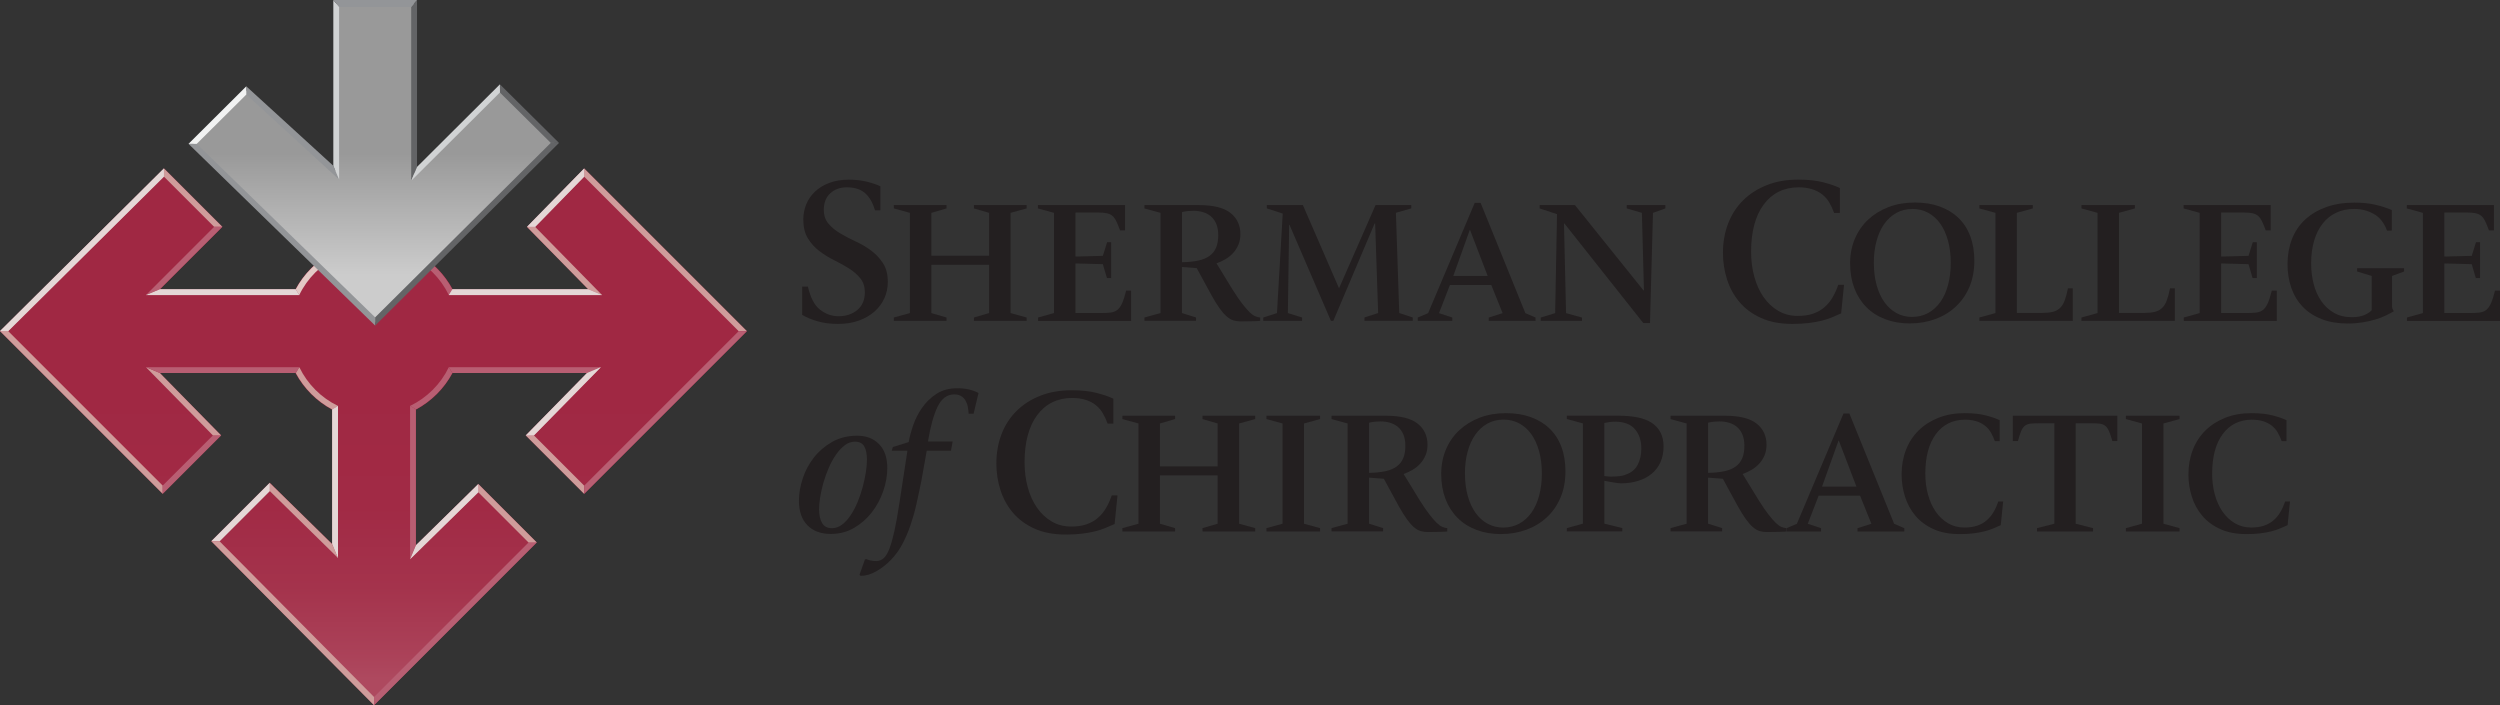 <?xml version="1.0" encoding="UTF-8"?>
<svg xmlns="http://www.w3.org/2000/svg" xmlns:xlink="http://www.w3.org/1999/xlink" viewBox="0 0 486.62 137.26">
  <rect x="0" y="0" width="486.62" height="137.26" fill="#333333" stroke="none"/>
  <defs>
    <style>
      .cls-1, .cls-2, .cls-3 {
        fill: none;
      }

      .cls-4 {
        fill: url(#linear-gradient);
      }

      .cls-2 {
        isolation: isolate;
      }

      .cls-5 {
        fill: #e6e7e8;
      }

      .cls-6, .cls-7 {
        fill: #e3c8c5;
      }

      .cls-8 {
        fill: #f1f2f2;
      }

      .cls-9 {
        fill: #939598;
      }

      .cls-10 {
        fill: #b85e72;
      }

      .cls-11 {
        fill: #cf9c9b;
      }

      .cls-12 {
        fill: #d1d3d4;
      }

      .cls-13 {
        fill: #231f20;
      }

      .cls-14 {
        fill: #636466;
      }

      .cls-15 {
        fill: url(#linear-gradient-2);
      }

      .cls-3 {
        mix-blend-mode: overlay;
      }

      .cls-7 {
        opacity: .5;
      }
    </style>
    <linearGradient id="linear-gradient" x1="72.69" y1="32.78" x2="72.69" y2="137.26" gradientUnits="userSpaceOnUse">
      <stop offset=".4" stop-color="#a02843"/>
      <stop offset=".63" stop-color="#a12a45"/>
      <stop offset=".78" stop-color="#a4334c"/>
      <stop offset=".91" stop-color="#ab4259"/>
      <stop offset=".95" stop-color="#ae495f"/>
    </linearGradient>
    <linearGradient id="linear-gradient-2" x1="72.8" y1=".67" x2="72.8" y2="62.84" gradientUnits="userSpaceOnUse">
      <stop offset=".47" stop-color="#999"/>
      <stop offset=".85" stop-color="#ccc"/>
    </linearGradient>
  </defs>
  <g class="cls-2">
    <g id="Layer_1" data-name="Layer 1">
      <g>
        <g>
          <path class="cls-13" d="m170.32,40.93c-.43-1.46-1.07-2.57-1.93-3.33s-2.05-1.14-3.57-1.14c-1.29,0-2.36.39-3.2,1.16-.85.77-1.27,1.85-1.27,3.22,0,1.09.31,1.99.92,2.71.62.72,1.38,1.35,2.3,1.89.92.54,1.92,1.07,3.01,1.57,1.09.5,2.09,1.1,3.01,1.78.92.69,1.68,1.51,2.3,2.47.62.96.92,2.17.92,3.63,0,1.12-.22,2.17-.67,3.16-.44.99-1.09,1.85-1.93,2.6-.85.75-1.87,1.33-3.07,1.76s-2.55.64-4.04.64-2.87-.18-4.06-.54-2.16-.77-2.9-1.22v-5.5h1.12c.49,2.15,1.27,3.65,2.36,4.49,1.09.85,2.29,1.27,3.61,1.27,1.46,0,2.68-.41,3.65-1.22.97-.82,1.46-1.95,1.46-3.42,0-1.09-.29-2-.88-2.73-.59-.73-1.33-1.38-2.21-1.93-.89-.56-1.85-1.09-2.9-1.61-1.05-.52-2.01-1.12-2.9-1.8s-1.63-1.51-2.21-2.47c-.59-.96-.88-2.18-.88-3.67,0-1,.19-1.97.56-2.9.37-.93.93-1.75,1.68-2.47.74-.72,1.68-1.29,2.79-1.72,1.12-.43,2.42-.64,3.91-.64,1.26,0,2.43.14,3.5.41,1.07.27,1.93.57,2.56.88v4.68h-1.03Z"/>
          <path class="cls-13" d="m173.98,61.8l3.13-.86v-19.51l-3.13-.86v-.65h10.26v.65l-2.95.86v8.35h11.23v-8.35l-2.95-.86v-.65h10.26v.65l-3.13.86v19.51l3.13.86v.65h-10.26v-.65l2.95-.86v-9.4h-11.23v9.4l2.95.86v.65h-10.26v-.65Z"/>
          <path class="cls-13" d="m202.06,61.8l3.1-.86v-19.51l-3.13-.86v-.65h16.96v4.93h-.97c-.26-.72-.5-1.31-.72-1.76-.22-.46-.47-.81-.76-1.06s-.65-.43-1.1-.52c-.44-.1-1-.14-1.67-.14h-4.43v8.57l5.33-.14.83-2.66h.79v6.98h-.83l-.79-2.7-5.33-.14v9.65h4.86c.79,0,1.45-.03,1.96-.09s.95-.23,1.31-.5c.36-.28.67-.71.94-1.3.26-.59.53-1.41.79-2.47h.97v5.9h-18.11v-.65Z"/>
          <path class="cls-13" d="m222.76,61.8l3.13-.86v-19.51l-3.13-.86v-.65h10.58c2.83,0,4.89.51,6.17,1.53,1.28,1.02,1.93,2.39,1.93,4.12,0,.77-.13,1.45-.38,2.05-.25.6-.59,1.13-1.01,1.6-.42.47-.91.87-1.48,1.21-.56.34-1.16.61-1.78.83l3.17,5.18c.7,1.1,1.31,2,1.84,2.68.53.68,1,1.22,1.4,1.62.41.4.78.67,1.12.81.34.14.66.23.97.25v.65c-.12.02-.5.05-1.15.07-.65.02-1.54.04-2.66.04-.5,0-.97-.07-1.4-.2s-.86-.38-1.3-.76-.88-.88-1.35-1.53c-.47-.65-.99-1.49-1.57-2.52l-2.92-5.36-2.88-.22v8.96l2.74.86v.65h-10.04v-.65Zm7.31-10.76c1.22-.02,2.28-.13,3.17-.32.89-.19,1.62-.5,2.2-.92.58-.42,1-.96,1.28-1.62.28-.66.41-1.47.41-2.43,0-.84-.13-1.56-.38-2.16-.25-.6-.59-1.08-1.03-1.46-.43-.37-.94-.65-1.53-.83-.59-.18-1.22-.27-1.89-.27-.26,0-.61.02-1.04.05-.43.04-.83.1-1.19.2v9.76Z"/>
          <path class="cls-13" d="m245.9,61.8l2.66-.86,1.12-19.37-3.1-1.01v-.65h7.02l7.02,16.16h.04l7.09-16.16h6.95v.65l-2.99.86.65,19.51,2.63.86v.65h-9.4v-.65l2.66-.86-.58-17.42h-.11l-8.03,18.94h-.47l-8.06-18.68h-.07l-.25,17.17,2.77.86v.65h-7.56v-.65Z"/>
          <path class="cls-13" d="m287.05,39.49h1.15l8.71,21.46,1.98.86v.65h-9.11v-.65l2.7-.86-2.2-5.47h-8.06l-2.12,5.47,2.59.86v.65h-6.73v-.65l2.02-.86,9.07-21.46Zm-4.18,14.22h6.7l-3.42-8.93h-.07l-3.2,8.93Z"/>
          <path class="cls-13" d="m306.56,39.92l13.36,16.63.07-.07-.4-15.05-2.95-.86v-.65h7.52v.65l-2.41.86-.58,21.46h-1.3l-15.37-19.4-.07.07.4,17.39,3.1.86v.65h-8.03v-.65l2.81-.86.36-19.26-3.38-1.12v-.65h6.88Z"/>
          <path class="cls-13" d="m358.4,60.99c-.57.26-1.17.52-1.78.77-.62.26-1.3.48-2.06.67s-1.6.34-2.54.45c-.93.11-1.98.17-3.16.17-2.35,0-4.38-.39-6.08-1.16-1.71-.77-3.1-1.8-4.19-3.09-1.09-1.29-1.9-2.76-2.43-4.43-.53-1.66-.79-3.38-.79-5.16,0-2.06.34-3.97,1.01-5.71.67-1.75,1.65-3.25,2.92-4.51,1.27-1.26,2.81-2.25,4.62-2.96,1.8-.72,3.84-1.07,6.1-1.07,1.89,0,3.51.17,4.85.52,1.35.34,2.43.72,3.26,1.12v4.85h-1.12c-.26-.72-.57-1.38-.92-2-.36-.62-.82-1.14-1.38-1.59s-1.22-.79-1.98-1.03-1.65-.37-2.68-.37c-2.87.03-5.11,1.15-6.75,3.35-1.63,2.21-2.45,5.27-2.45,9.19,0,1.72.21,3.34.62,4.85.42,1.52,1.02,2.84,1.8,3.97.79,1.13,1.74,2.03,2.86,2.68,1.12.66,2.38.99,3.78.99,1.14,0,2.14-.14,2.99-.43.84-.29,1.58-.7,2.21-1.25.63-.54,1.16-1.18,1.59-1.91s.8-1.55,1.12-2.47h1.12l-.56,5.54Z"/>
          <path class="cls-13" d="m371.82,62.96c-1.78,0-3.38-.27-4.82-.81-1.44-.54-2.67-1.32-3.69-2.34-1.02-1.02-1.81-2.25-2.36-3.69-.55-1.44-.83-3.06-.83-4.86s.31-3.32.92-4.77,1.48-2.7,2.59-3.74c1.12-1.04,2.44-1.86,3.98-2.45,1.54-.59,3.24-.88,5.11-.88s3.41.26,4.84.77c1.43.52,2.65,1.26,3.65,2.23,1.01.97,1.78,2.16,2.3,3.56.53,1.4.79,2.99.79,4.77,0,1.9-.32,3.59-.95,5.09-.64,1.5-1.52,2.78-2.65,3.83-1.13,1.06-2.45,1.87-3.98,2.43-1.52.56-3.16.85-4.91.85Zm.4-22.28c-1.15,0-2.19.26-3.11.77-.92.52-1.71,1.24-2.36,2.16-.65.92-1.15,2.03-1.49,3.31-.35,1.28-.52,2.68-.52,4.19,0,1.63.18,3.1.54,4.39.36,1.3.87,2.41,1.53,3.33.66.92,1.45,1.63,2.36,2.12.91.49,1.92.74,3.02.74s2.2-.26,3.13-.77c.94-.52,1.73-1.24,2.38-2.16.65-.92,1.15-2.03,1.49-3.33.35-1.3.52-2.72.52-4.28s-.18-3.02-.54-4.32c-.36-1.3-.86-2.4-1.51-3.31-.65-.91-1.43-1.61-2.36-2.11-.92-.49-1.95-.74-3.08-.74Z"/>
          <path class="cls-13" d="m385.28,61.8l3.13-.86v-19.51l-3.13-.86v-.65h10.4v.65l-3.1.86v19.48h4.9c.82,0,1.5-.07,2.05-.2.55-.13,1.02-.37,1.4-.72.38-.35.7-.83.94-1.46s.46-1.43.65-2.41h.94v6.34h-18.18v-.65Z"/>
          <path class="cls-13" d="m405.15,61.8l3.13-.86v-19.51l-3.13-.86v-.65h10.4v.65l-3.1.86v19.48h4.9c.82,0,1.5-.07,2.05-.2.55-.13,1.02-.37,1.4-.72.38-.35.7-.83.94-1.46s.46-1.43.65-2.41h.94v6.34h-18.18v-.65Z"/>
          <path class="cls-13" d="m425.06,61.8l3.1-.86v-19.51l-3.13-.86v-.65h16.96v4.93h-.97c-.26-.72-.5-1.31-.72-1.76-.22-.46-.47-.81-.76-1.06s-.65-.43-1.1-.52c-.44-.1-1-.14-1.67-.14h-4.43v8.57l5.33-.14.83-2.66h.79v6.98h-.83l-.79-2.7-5.33-.14v9.65h4.86c.79,0,1.45-.03,1.96-.09.52-.06.95-.23,1.31-.5.36-.28.67-.71.94-1.3.26-.59.53-1.41.79-2.47h.97v5.9h-18.11v-.65Z"/>
          <path class="cls-13" d="m465.6,59.36c0,.34.03.58.09.74.06.16.15.32.27.49-.46.26-.98.54-1.58.83-.6.29-1.27.55-2.02.77-.74.23-1.57.41-2.47.56-.9.14-1.87.22-2.9.22-1.94,0-3.65-.29-5.11-.86-1.46-.58-2.69-1.38-3.67-2.41-.98-1.03-1.72-2.25-2.21-3.67-.49-1.42-.74-2.96-.74-4.64s.29-3.37.86-4.84c.58-1.48,1.42-2.74,2.54-3.78s2.48-1.86,4.1-2.45c1.62-.59,3.47-.88,5.56-.88,1.54,0,2.89.14,4.05.41,1.16.28,2.23.62,3.19,1.03v4h-.94c-.55-1.51-1.41-2.59-2.57-3.24-1.16-.65-2.44-.97-3.83-.97-1.3,0-2.46.25-3.49.74-1.03.49-1.91,1.19-2.63,2.11-.72.91-1.27,2.02-1.66,3.33-.38,1.31-.58,2.78-.58,4.41,0,1.42.16,2.75.49,4.01.32,1.26.82,2.37,1.48,3.33.66.96,1.48,1.72,2.47,2.29.98.56,2.14.85,3.46.85.96,0,1.76-.13,2.41-.4.65-.26,1.14-.59,1.48-.97v-6.66l-2.84-.86v-.65h9.14v.65l-2.34.86v5.69Z"/>
          <path class="cls-13" d="m468.51,61.8l3.1-.86v-19.51l-3.13-.86v-.65h16.96v4.93h-.97c-.26-.72-.5-1.31-.72-1.76-.22-.46-.47-.81-.76-1.06s-.65-.43-1.1-.52c-.44-.1-1-.14-1.67-.14h-4.43v8.57l5.33-.14.83-2.66h.79v6.98h-.83l-.79-2.7-5.33-.14v9.65h4.86c.79,0,1.45-.03,1.96-.09.52-.06.95-.23,1.31-.5.36-.28.67-.71.94-1.3.26-.59.53-1.41.79-2.47h.97v5.9h-18.11v-.65Z"/>
          <path class="cls-13" d="m166.87,84.81c1.76,0,3.17.55,4.24,1.64,1.07,1.09,1.6,2.64,1.6,4.64,0,1.47-.26,2.96-.78,4.48-.52,1.52-1.26,2.9-2.22,4.14s-2.11,2.25-3.46,3.04c-1.35.79-2.86,1.18-4.54,1.18-1.92,0-3.43-.56-4.54-1.68-1.11-1.12-1.66-2.72-1.66-4.8,0-1.39.25-2.83.74-4.32.49-1.49,1.22-2.85,2.18-4.08.96-1.23,2.15-2.24,3.56-3.04,1.41-.8,3.04-1.2,4.88-1.2Zm-.44,1.16c-.72,0-1.39.23-2,.7-.61.47-1.18,1.07-1.7,1.82-.52.75-.99,1.59-1.4,2.54-.41.95-.76,1.91-1.04,2.88-.28.97-.49,1.92-.64,2.84s-.22,1.71-.22,2.38c0,1.09.19,1.98.58,2.66.39.68,1.03,1.02,1.94,1.02.69,0,1.34-.23,1.94-.68.6-.45,1.15-1.05,1.66-1.8.51-.75.96-1.6,1.36-2.56s.73-1.93,1-2.92c.27-.99.47-1.95.62-2.88.15-.93.22-1.76.22-2.48,0-1.12-.17-1.99-.52-2.6-.35-.61-.95-.92-1.8-.92Z"/>
          <path class="cls-13" d="m173.79,87.01l3.08-.96c.16-.93.45-2.01.86-3.22.41-1.21.99-2.36,1.74-3.44.75-1.08,1.68-1.99,2.8-2.72,1.12-.73,2.47-1.1,4.04-1.1.85,0,1.62.08,2.3.24.68.16,1.3.39,1.86.68l-.96,4.04h-.96c-.03-.48-.09-.95-.18-1.4-.09-.45-.25-.85-.46-1.2s-.49-.63-.84-.84c-.35-.21-.79-.32-1.32-.32-1.39,0-2.47.79-3.24,2.38s-1.4,3.85-1.88,6.78h4.8l-.32,1.8h-4.72l-1.04,5.84c-.32,1.6-.65,3.13-.98,4.6-.33,1.47-.73,2.85-1.18,4.16-.45,1.31-.98,2.52-1.58,3.64-.6,1.12-1.33,2.12-2.18,3-.85.88-1.8,1.62-2.84,2.22-1.04.6-2.07.9-3.08.9l-.2-.24,1.04-2.92.24-.12c.21.11.49.2.84.28.35.08.72.12,1.12.12.56,0,1.05-.19,1.46-.56.41-.37.79-.99,1.12-1.86.33-.87.65-2,.96-3.4.31-1.4.62-3.14.94-5.22l1.6-10.44h-3.04l.2-.72Z"/>
          <path class="cls-13" d="m216.96,101.99c-.57.26-1.17.52-1.78.77-.62.26-1.3.48-2.06.67-.76.19-1.6.34-2.53.45-.93.11-1.98.17-3.16.17-2.35,0-4.38-.39-6.08-1.16s-3.1-1.8-4.19-3.09c-1.09-1.29-1.9-2.76-2.43-4.43-.53-1.66-.79-3.38-.79-5.16,0-2.06.34-3.97,1.01-5.71.67-1.75,1.65-3.25,2.92-4.51,1.27-1.26,2.81-2.25,4.62-2.96s3.84-1.07,6.1-1.07c1.89,0,3.51.17,4.85.52,1.35.34,2.43.72,3.27,1.12v4.85h-1.12c-.26-.72-.57-1.38-.92-2-.36-.62-.82-1.14-1.37-1.59s-1.22-.79-1.98-1.03-1.65-.37-2.69-.37c-2.86.03-5.11,1.15-6.75,3.35-1.63,2.21-2.45,5.27-2.45,9.19,0,1.72.21,3.34.62,4.85.41,1.52,1.02,2.84,1.8,3.97.79,1.13,1.74,2.03,2.86,2.68,1.12.66,2.38.99,3.78.99,1.15,0,2.14-.14,2.99-.43.84-.29,1.58-.7,2.21-1.25.63-.54,1.16-1.18,1.59-1.91s.8-1.55,1.12-2.47h1.12l-.56,5.54Z"/>
          <path class="cls-13" d="m218.47,102.8l3.13-.86v-19.51l-3.13-.86v-.65h10.26v.65l-2.95.86v8.35h11.23v-8.35l-2.95-.86v-.65h10.26v.65l-3.13.86v19.51l3.13.86v.65h-10.26v-.65l2.95-.86v-9.4h-11.23v9.4l2.95.86v.65h-10.26v-.65Z"/>
          <path class="cls-13" d="m246.51,102.8l3.13-.86v-19.51l-3.13-.86v-.65h10.44v.65l-3.13.86v19.51l3.13.86v.65h-10.44v-.65Z"/>
          <path class="cls-13" d="m259.18,102.8l3.13-.86v-19.51l-3.13-.86v-.65h10.58c2.83,0,4.89.51,6.17,1.53,1.29,1.02,1.93,2.39,1.93,4.12,0,.77-.12,1.45-.38,2.05-.25.6-.59,1.13-1.01,1.6-.42.47-.91.87-1.48,1.21-.56.34-1.16.61-1.78.83l3.17,5.18c.7,1.1,1.31,2,1.84,2.68.53.68,1,1.22,1.4,1.62.41.4.78.67,1.12.81.34.14.66.23.97.25v.65c-.12.02-.5.05-1.15.07-.65.02-1.54.04-2.66.04-.5,0-.97-.07-1.4-.2s-.86-.38-1.3-.76-.88-.88-1.35-1.53c-.47-.65-.99-1.49-1.57-2.52l-2.92-5.36-2.88-.22v8.96l2.74.86v.65h-10.04v-.65Zm7.31-10.76c1.22-.02,2.28-.13,3.17-.32.89-.19,1.62-.5,2.2-.92.58-.42,1-.96,1.28-1.62.28-.66.41-1.47.41-2.43,0-.84-.13-1.56-.38-2.16-.25-.6-.59-1.08-1.03-1.46-.43-.37-.94-.65-1.53-.83-.59-.18-1.22-.27-1.89-.27-.27,0-.61.02-1.04.05s-.83.1-1.19.2v9.76Z"/>
          <path class="cls-13" d="m292.23,103.96c-1.78,0-3.38-.27-4.82-.81-1.44-.54-2.67-1.32-3.69-2.34-1.02-1.02-1.81-2.25-2.36-3.69-.55-1.44-.83-3.06-.83-4.86s.31-3.32.92-4.77,1.48-2.7,2.59-3.74c1.12-1.04,2.44-1.86,3.98-2.45,1.54-.59,3.24-.88,5.11-.88s3.41.26,4.84.77c1.43.52,2.65,1.26,3.65,2.23,1.01.97,1.78,2.16,2.3,3.56.53,1.4.79,2.99.79,4.77,0,1.9-.32,3.59-.95,5.09-.64,1.5-1.52,2.78-2.65,3.83-1.13,1.06-2.45,1.87-3.98,2.43-1.52.56-3.16.85-4.91.85Zm.4-22.28c-1.15,0-2.19.26-3.11.77-.92.52-1.71,1.24-2.36,2.16-.65.92-1.15,2.03-1.49,3.31-.35,1.28-.52,2.68-.52,4.19,0,1.63.18,3.1.54,4.39.36,1.3.87,2.41,1.53,3.33.66.92,1.45,1.63,2.36,2.12.91.49,1.92.74,3.02.74s2.2-.26,3.13-.77c.94-.52,1.73-1.24,2.38-2.16.65-.92,1.15-2.03,1.49-3.33.35-1.3.52-2.72.52-4.28s-.18-3.02-.54-4.32c-.36-1.3-.86-2.4-1.51-3.31-.65-.91-1.43-1.61-2.36-2.11-.92-.49-1.95-.74-3.08-.74Z"/>
          <path class="cls-13" d="m315.2,80.92c1.3,0,2.48.11,3.55.32,1.07.22,1.97.56,2.72,1.04.74.48,1.32,1.1,1.73,1.87.41.77.61,1.69.61,2.77s-.2,2.14-.59,3.02c-.4.89-.96,1.64-1.69,2.25-.73.61-1.61,1.08-2.63,1.4-1.02.32-2.14.49-3.37.49-.14,0-.35-.02-.63-.05-.28-.04-.57-.08-.88-.13-.31-.05-.62-.1-.94-.16-.31-.06-.58-.11-.79-.16v8.35l3.49.86v.65h-10.8v-.65l3.13-.86v-19.51l-3.13-.86v-.65h10.22Zm-2.92,11.74c.14.02.34.05.59.07.25.02.49.04.7.04.41,0,.9-.02,1.48-.07s1.07-.17,1.48-.36c1.01-.34,1.75-.95,2.23-1.85.48-.9.72-1.96.72-3.19,0-1.56-.42-2.82-1.26-3.78-.84-.96-2.12-1.44-3.85-1.44-.46,0-.85.03-1.19.09-.34.06-.64.11-.9.16v10.33Z"/>
          <path class="cls-13" d="m325.17,102.8l3.13-.86v-19.51l-3.13-.86v-.65h10.58c2.83,0,4.89.51,6.17,1.53,1.28,1.02,1.93,2.39,1.93,4.12,0,.77-.13,1.45-.38,2.05-.25.6-.59,1.13-1.01,1.6-.42.47-.91.87-1.48,1.21-.56.34-1.16.61-1.78.83l3.17,5.18c.7,1.1,1.31,2,1.84,2.68.53.68,1,1.22,1.4,1.62.41.4.78.67,1.12.81.33.14.66.23.97.25v.65c-.12.02-.5.05-1.15.07-.65.02-1.54.04-2.66.04-.5,0-.97-.07-1.4-.2-.43-.13-.86-.38-1.3-.76-.43-.37-.88-.88-1.35-1.53s-.99-1.49-1.57-2.52l-2.92-5.36-2.88-.22v8.96l2.74.86v.65h-10.04v-.65Zm7.31-10.76c1.22-.02,2.28-.13,3.17-.32.89-.19,1.62-.5,2.2-.92.58-.42,1-.96,1.28-1.62.28-.66.41-1.47.41-2.43,0-.84-.13-1.56-.38-2.16-.25-.6-.59-1.08-1.03-1.46-.43-.37-.94-.65-1.53-.83-.59-.18-1.22-.27-1.89-.27-.26,0-.61.02-1.04.05s-.83.1-1.19.2v9.76Z"/>
          <path class="cls-13" d="m358.83,80.49h1.15l8.71,21.46,1.98.86v.65h-9.11v-.65l2.7-.86-2.2-5.47h-8.06l-2.12,5.47,2.59.86v.65h-6.73v-.65l2.02-.86,9.07-21.46Zm-4.18,14.22h6.7l-3.42-8.93h-.07l-3.2,8.93Z"/>
          <path class="cls-13" d="m389.43,102.23c-.48.22-.98.43-1.49.65-.52.22-1.09.4-1.73.56-.64.16-1.34.28-2.12.38-.78.1-1.66.14-2.65.14-1.97,0-3.67-.32-5.09-.97-1.43-.65-2.6-1.51-3.51-2.59-.91-1.08-1.59-2.32-2.03-3.71s-.67-2.83-.67-4.32c0-1.73.28-3.32.85-4.79.56-1.46,1.38-2.72,2.45-3.78,1.07-1.06,2.36-1.88,3.87-2.48s3.22-.9,5.11-.9c1.58,0,2.94.14,4.07.43s2.04.6,2.74.94v4.07h-.94c-.22-.6-.47-1.16-.77-1.67-.3-.52-.68-.96-1.15-1.33-.47-.37-1.02-.66-1.66-.86-.64-.2-1.39-.31-2.25-.31-2.4.02-4.28.96-5.65,2.81s-2.05,4.42-2.05,7.7c0,1.44.17,2.8.52,4.07.35,1.27.85,2.38,1.51,3.33.66.95,1.46,1.7,2.39,2.25.94.55,1.99.83,3.17.83.96,0,1.79-.12,2.5-.36.71-.24,1.33-.59,1.85-1.04.53-.46.97-.99,1.33-1.6.36-.61.67-1.3.94-2.07h.94l-.47,4.64Z"/>
          <path class="cls-13" d="m412.14,80.92v4.93h-.97c-.24-.84-.46-1.49-.67-1.96-.2-.47-.46-.81-.76-1.03-.3-.22-.66-.35-1.08-.4-.42-.05-.97-.07-1.64-.07h-2.99v19.55l3.38.86v.65h-10.91v-.65l3.38-.86v-19.55h-2.95c-.7,0-1.26.02-1.69.07-.43.05-.79.18-1.08.4s-.53.56-.74,1.03c-.2.47-.41,1.12-.63,1.96h-1.01v-4.93h20.34Z"/>
          <path class="cls-13" d="m413.8,102.8l3.13-.86v-19.51l-3.13-.86v-.65h10.44v.65l-3.13.86v19.51l3.13.86v.65h-10.44v-.65Z"/>
          <path class="cls-13" d="m445.26,102.23c-.48.22-.98.43-1.49.65-.52.22-1.09.4-1.73.56-.64.16-1.34.28-2.12.38-.78.1-1.66.14-2.65.14-1.97,0-3.67-.32-5.09-.97-1.43-.65-2.6-1.51-3.51-2.59-.91-1.08-1.59-2.32-2.03-3.71s-.67-2.83-.67-4.32c0-1.73.28-3.32.85-4.79.56-1.46,1.38-2.72,2.45-3.78,1.07-1.06,2.36-1.88,3.87-2.48s3.22-.9,5.11-.9c1.58,0,2.94.14,4.07.43s2.04.6,2.74.94v4.07h-.94c-.22-.6-.47-1.16-.77-1.67-.3-.52-.68-.96-1.15-1.33-.47-.37-1.02-.66-1.66-.86-.64-.2-1.39-.31-2.25-.31-2.4.02-4.28.96-5.65,2.81s-2.05,4.42-2.05,7.7c0,1.44.17,2.8.52,4.07.35,1.27.85,2.38,1.51,3.33.66.95,1.46,1.7,2.39,2.25.94.55,1.99.83,3.17.83.96,0,1.79-.12,2.5-.36.71-.24,1.33-.59,1.85-1.04.53-.46.97-.99,1.33-1.6.36-.61.67-1.3.94-2.07h.94l-.47,4.64Z"/>
        </g>
        <g>
          <path class="cls-4" d="m113.71,96.13l31.67-31.67-31.67-31.67-11.13,11.37,11.93,12.15h-26.4c-2.92-5.47-8.67-9.19-15.3-9.19s-12.38,3.72-15.3,9.19h-26.38s12.16-12.16,12.16-12.16l-11.37-11.37L0,64.45l31.67,31.67,11.37-11.37-11.93-12.15h26.39c1.62,3.03,4.12,5.53,7.15,7.14v26.16l-12.15-11.93-11.37,11.37,31.67,31.91,31.67-31.67-11.37-11.37-12.15,11.93v-26.4c3.03-1.62,5.52-4.11,7.14-7.14h26.17l-11.93,12.15,11.37,11.37Z"/>
          <path class="cls-1" d="m113.71,96.13l31.67-31.67-31.67-31.67-11.13,11.37,11.93,12.15h-26.4c-.9-1.68-2.06-3.2-3.44-4.49l24.15-23.99h-.82s0,0,0,0h.82s-11.5-11.4-11.5-11.4l-16.14,16.08V0h-16.3v32.25l-16.93-15.45v.84s0,0,0,0v-.85s-11.26,11.2-11.26,11.2h.91s-.9,0-.9,0l24.35,23.71c-1.42,1.31-2.63,2.86-3.55,4.59h-26.38l12.16-12.15-5.68-5.68-5.68-5.68h0s0,0,0,0h0s0,0,0,0L0,64.45l31.67,31.67h0s0,0,0,0l11.37-11.37-.2-.2-11.72-11.94h26.38c1.62,3.03,4.12,5.53,7.15,7.14v26.16l-12.15-11.93-11.37,11.37,31.67,31.91h0s23.75-23.75,23.75-23.75l7.92-7.92h0s-11.37-11.37-11.37-11.37l-12.15,11.93v-26.4c3.03-1.62,5.52-4.11,7.14-7.14h26.17l-11.93,12.15,11.37,11.37Z"/>
          <path class="cls-6" d="m65.77,49.91c-3.28,1.59-5.94,4.24-7.52,7.52l-.69-1.13c1.61-3,4.09-5.48,7.08-7.08l1.13.69Z"/>
          <path class="cls-11" d="m41.68,44.15l-9.77-9.77v-1.6s11.37,11.37,11.37,11.37h-1.59Z"/>
          <path class="cls-5" d="m58.25,57.43h-29.84l2.7-1.13h26.44l.69,1.13Z"/>
          <path class="cls-11" d="m31.67,96.12L0,64.45h1.6s30.07,30.07,30.07,30.07v1.6Z"/>
          <polygon class="cls-10" points="43.28 44.15 31.11 56.3 28.41 57.43 41.68 44.15 43.28 44.15"/>
          <polygon class="cls-5" points="31.91 34.38 1.6 64.45 0 64.45 31.91 32.78 31.91 34.38"/>
          <polygon class="cls-10" points="31.67 94.52 41.44 84.75 43.04 84.75 31.67 96.12 31.67 94.52"/>
          <path class="cls-11" d="m41.44,84.75l-13.03-13.28,2.7,1.13,11.93,12.15h-1.59Z"/>
          <polygon class="cls-10" points="57.56 72.6 31.11 72.6 28.41 71.47 58.25 71.47 57.56 72.6"/>
          <path class="cls-11" d="m58.27,71.49c1.59,3.28,4.24,5.94,7.52,7.52l-1.13.69c-3-1.61-5.48-4.09-7.08-7.08l.69-1.13Z"/>
          <path class="cls-5" d="m52.51,95.58l-9.77,9.77h-1.6s11.37-11.37,11.37-11.37v1.59Z"/>
          <path class="cls-5" d="m65.79,79.01v29.6s-1.13-2.7-1.13-2.7v-26.21s1.13-.69,1.13-.69Z"/>
          <path class="cls-10" d="m104.48,105.59l-31.67,31.67v-1.6s30.07-30.07,30.07-30.07h1.6Z"/>
          <polygon class="cls-11" points="52.5 93.99 64.65 105.91 65.79 108.61 52.51 95.58 52.5 93.99"/>
          <polygon class="cls-11" points="42.73 105.35 72.8 135.66 72.8 137.26 41.13 105.35 42.73 105.35"/>
          <polygon class="cls-11" points="102.87 105.59 93.1 95.82 93.11 94.22 104.48 105.59 102.87 105.59"/>
          <path class="cls-5" d="m93.1,95.82l-13.28,13.03,1.13-2.7,12.15-11.93v1.59Z"/>
          <polygon class="cls-10" points="80.95 79.68 80.95 106.15 79.82 108.85 79.82 78.98 80.95 79.68"/>
          <path class="cls-10" d="m80.97,49.22c3,1.61,5.48,4.09,7.08,7.08l-.69,1.13c-1.59-3.28-4.24-5.94-7.52-7.52l1.13-.69Z"/>
          <path class="cls-10" d="m79.84,79c3.28-1.59,5.94-4.24,7.52-7.52l.69,1.13c-1.61,3-4.09,5.48-7.08,7.08l-1.13-.69Z"/>
          <path class="cls-11" d="m103.93,84.75l9.77,9.77v1.6s-11.37-11.37-11.37-11.37h1.59Z"/>
          <path class="cls-10" d="m87.36,71.47h29.6s-2.7,1.13-2.7,1.13h-26.21s-.69-1.13-.69-1.13Z"/>
          <path class="cls-11" d="m113.71,32.79l31.67,31.67h-1.6s-30.07-30.07-30.07-30.07v-1.6Z"/>
          <polygon class="cls-5" points="102.34 84.76 114.26 72.61 116.96 71.47 103.93 84.75 102.34 84.76"/>
          <polygon class="cls-10" points="113.71 94.53 143.78 64.46 145.38 64.46 113.71 96.13 113.71 94.53"/>
          <polygon class="cls-5" points="113.71 34.39 104.17 44.16 102.58 44.15 113.71 32.79 113.71 34.39"/>
          <path class="cls-11" d="m104.17,44.16l13.03,13.28-2.7-1.13-11.93-12.15h1.59Z"/>
          <polygon class="cls-5" points="88.06 56.31 114.5 56.31 117.2 57.44 87.36 57.44 88.06 56.31"/>
          <g>
            <path class="cls-7" d="m58.25,57.43h-29.84l2.7-1.13h26.44l.69,1.13Z"/>
            <polygon class="cls-7" points="31.91 34.38 1.6 64.45 0 64.45 31.91 32.78 31.91 34.38"/>
            <path class="cls-7" d="m52.51,95.58l-9.77,9.77h-1.6s11.37-11.37,11.37-11.37v1.59Z"/>
            <path class="cls-7" d="m65.79,79.01v29.6s-1.13-2.7-1.13-2.7v-26.21s1.13-.69,1.13-.69Z"/>
            <path class="cls-7" d="m93.1,95.82l-13.28,13.03,1.13-2.7,12.15-11.93v1.59Z"/>
            <polygon class="cls-7" points="102.34 84.76 114.26 72.61 116.96 71.47 103.93 84.75 102.34 84.76"/>
            <polygon class="cls-7" points="113.71 34.39 104.17 44.16 102.58 44.15 113.71 32.79 113.71 34.39"/>
            <polygon class="cls-7" points="88.06 56.31 114.5 56.31 117.2 57.44 87.36 57.44 88.06 56.31"/>
          </g>
          <g>
            <g class="cls-3">
              <path class="cls-1" d="m65.77,49.91c-3.28,1.59-5.94,4.24-7.52,7.52l-.69-1.13c1.61-3,4.09-5.48,7.08-7.08l1.13.69Z"/>
              <path class="cls-1" d="m41.68,44.15l-9.77-9.77v-1.6s11.37,11.37,11.37,11.37h-1.59Z"/>
              <path class="cls-1" d="m58.25,57.43h-29.84l2.7-1.13h26.44l.69,1.13Z"/>
              <path class="cls-1" d="m31.67,96.12L0,64.45h1.6s30.07,30.07,30.07,30.07v1.6Z"/>
              <polygon class="cls-1" points="43.28 44.15 31.11 56.3 28.41 57.43 41.68 44.15 43.28 44.15"/>
              <polygon class="cls-1" points="31.91 34.38 1.6 64.45 0 64.45 31.91 32.78 31.91 34.38"/>
              <polygon class="cls-1" points="31.67 94.52 41.44 84.75 43.04 84.75 31.67 96.12 31.67 94.52"/>
              <path class="cls-1" d="m41.44,84.75l-13.03-13.28,2.7,1.13,11.93,12.15h-1.59Z"/>
              <polygon class="cls-1" points="57.56 72.6 31.11 72.6 28.41 71.47 58.25 71.47 57.56 72.6"/>
              <path class="cls-1" d="m58.27,71.49c1.59,3.28,4.24,5.94,7.52,7.52l-1.13.69c-3-1.61-5.48-4.09-7.08-7.08l.69-1.13Z"/>
              <path class="cls-1" d="m52.51,95.58l-9.77,9.77h-1.6s11.37-11.37,11.37-11.37v1.59Z"/>
              <path class="cls-1" d="m65.79,79.01v29.6s-1.13-2.7-1.13-2.7v-26.21s1.13-.69,1.13-.69Z"/>
              <path class="cls-1" d="m104.48,105.59l-31.67,31.67v-1.6s30.07-30.07,30.07-30.07h1.6Z"/>
              <polygon class="cls-1" points="52.5 93.99 64.65 105.91 65.79 108.61 52.51 95.58 52.5 93.99"/>
              <polygon class="cls-1" points="42.73 105.35 72.8 135.66 72.8 137.26 41.13 105.35 42.73 105.35"/>
              <polygon class="cls-1" points="102.87 105.59 93.1 95.82 93.11 94.22 104.48 105.59 102.87 105.59"/>
              <path class="cls-1" d="m93.1,95.82l-13.28,13.03,1.13-2.7,12.15-11.93v1.59Z"/>
              <polygon class="cls-1" points="80.95 79.68 80.95 106.15 79.82 108.85 79.82 78.98 80.95 79.68"/>
              <path class="cls-1" d="m80.97,49.22c3,1.61,5.48,4.09,7.08,7.08l-.69,1.13c-1.59-3.28-4.24-5.94-7.52-7.52l1.13-.69Z"/>
              <path class="cls-1" d="m79.84,79c3.28-1.59,5.94-4.24,7.52-7.52l.69,1.13c-1.61,3-4.09,5.48-7.08,7.08l-1.13-.69Z"/>
              <path class="cls-1" d="m103.93,84.75l9.77,9.77v1.6s-11.37-11.37-11.37-11.37h1.59Z"/>
              <path class="cls-1" d="m87.36,71.47h29.6s-2.7,1.13-2.7,1.13h-26.21s-.69-1.13-.69-1.13Z"/>
              <path class="cls-1" d="m113.71,32.79l31.67,31.67h-1.6s-30.07-30.07-30.07-30.07v-1.6Z"/>
              <polygon class="cls-1" points="102.34 84.76 114.26 72.61 116.96 71.47 103.93 84.75 102.34 84.76"/>
              <polygon class="cls-1" points="113.71 94.53 143.78 64.46 145.38 64.46 113.71 96.13 113.71 94.53"/>
              <polygon class="cls-1" points="113.71 34.39 104.17 44.16 102.58 44.15 113.71 32.79 113.71 34.39"/>
              <path class="cls-1" d="m104.17,44.16l13.03,13.28-2.7-1.13-11.93-12.15h1.59Z"/>
              <polygon class="cls-1" points="88.06 56.31 114.5 56.31 117.2 57.44 87.36 57.44 88.06 56.31"/>
            </g>
            <g>
              <polygon class="cls-15" points="65.44 .67 80.61 .67 80.61 33.84 97.31 17.14 108 27.83 72.99 62.84 37.59 28 47.96 17.64 65.32 33.33 65.44 .67"/>
              <polygon class="cls-9" points="47.95 16.81 64.87 32.26 66.01 34.96 47.95 18.4 47.95 16.81"/>
              <polygon class="cls-14" points="81.17 0 81.17 32.49 80.04 35.19 80.04 1.34 81.17 0"/>
              <polygon class="cls-14" points="107.21 27.82 97.3 18.01 97.31 16.42 108.81 27.82 107.21 27.82"/>
              <polygon class="cls-9" points="38.3 28 73.02 61.77 73.02 63.37 36.69 28 38.3 28"/>
              <path class="cls-8" d="m47.95,18.4l-9.66,9.6h-1.6s11.25-11.2,11.25-11.2v1.59Z"/>
              <path class="cls-12" d="m66.01,1.34v33.62l-1.13-2.7V0l1.13,1.34Z"/>
              <path class="cls-14" d="m108.81,27.82l-35.79,35.55v-1.6s34.18-33.95,34.18-33.95h1.6Z"/>
              <path class="cls-12" d="m97.3,18.01l-17.26,17.18,1.13-2.7,16.14-16.08v1.59Z"/>
              <path class="cls-9" d="m64.87,0h16.3l-1.13,1.34h-14.03L64.87,0Z"/>
            </g>
          </g>
        </g>
      </g>
    </g>
  </g>
</svg>
